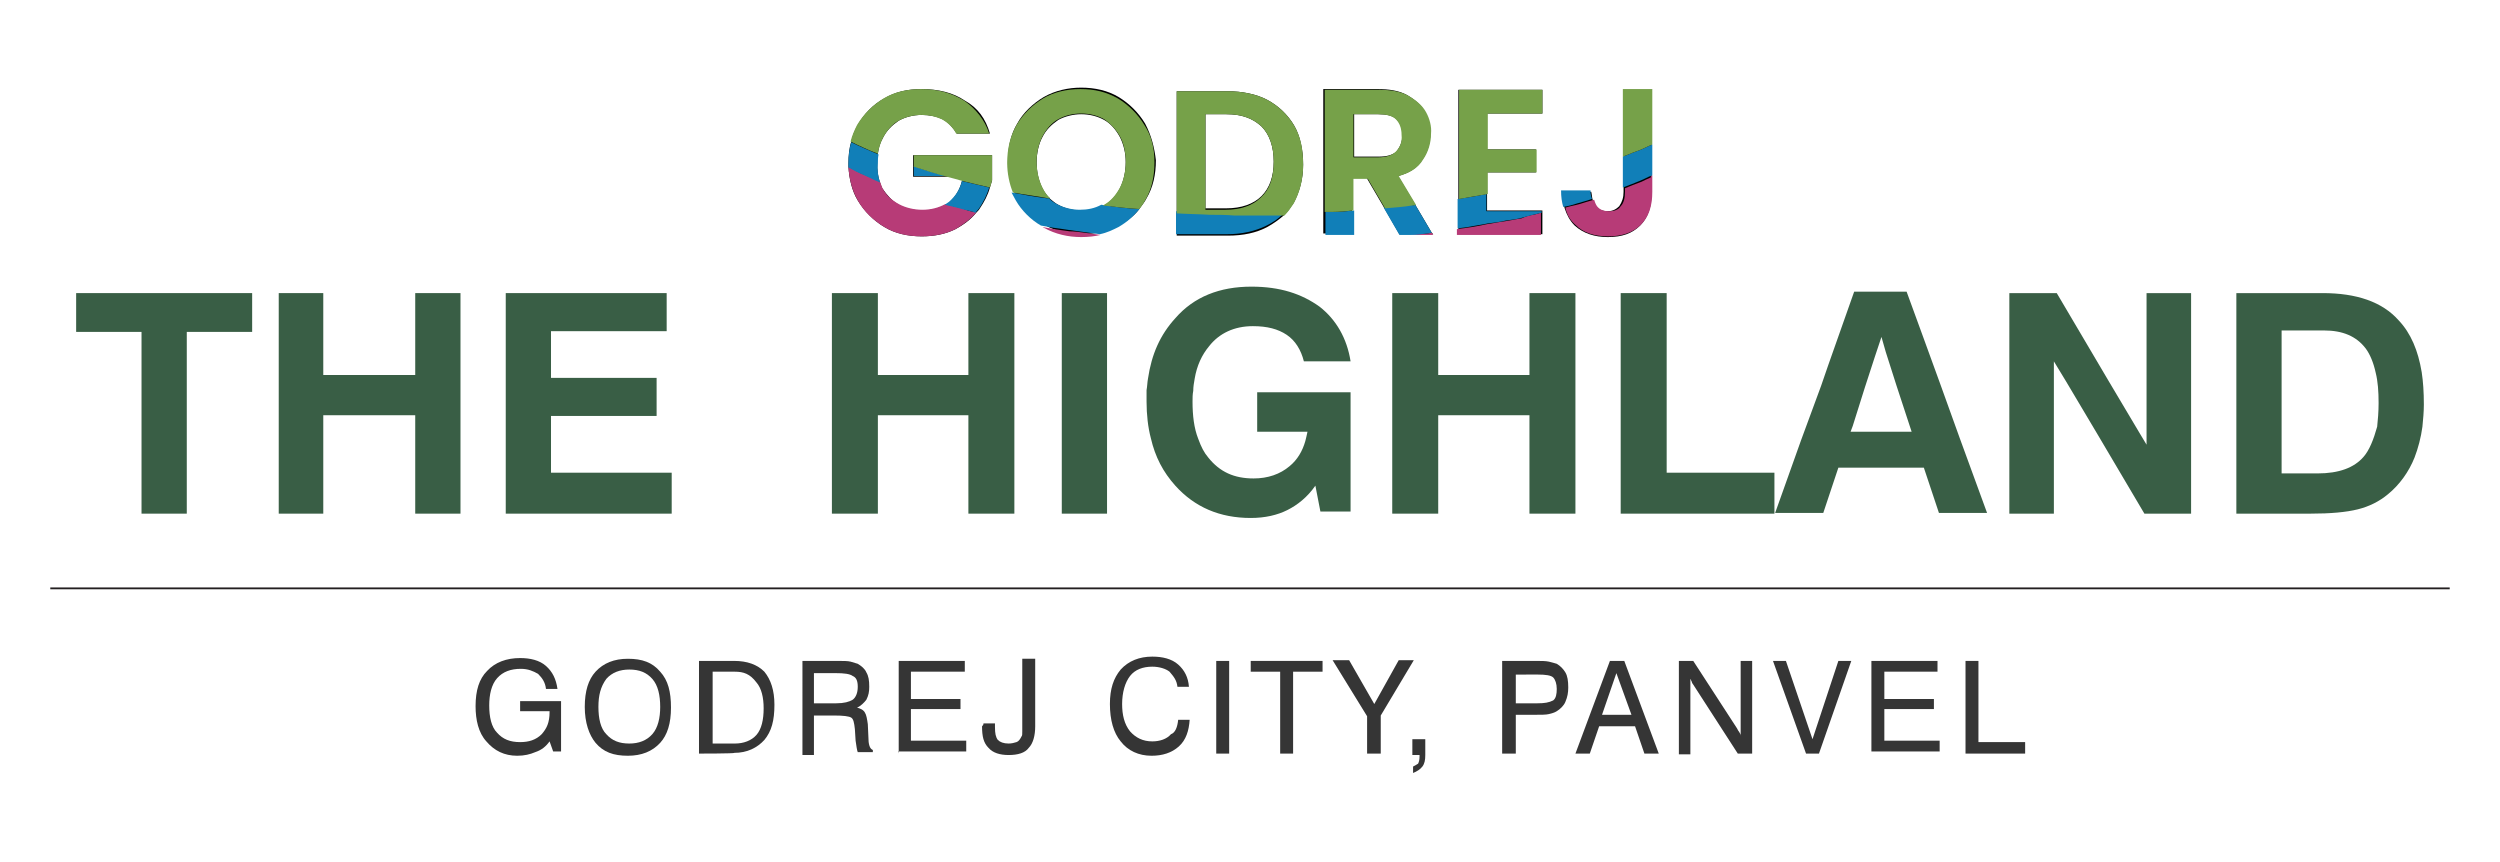 <?xml version="1.0" encoding="utf-8"?>
<!-- Generator: Adobe Illustrator 25.4.1, SVG Export Plug-In . SVG Version: 6.00 Build 0)  -->
<svg version="1.1" id="Layer_1" xmlns="http://www.w3.org/2000/svg" xmlns:xlink="http://www.w3.org/1999/xlink" x="0px" y="0px"
	 viewBox="0 0 348 120" style="enable-background:new 0 0 348 120;" xml:space="preserve">
<style type="text/css">
	.st0{fill:none;stroke:#231F20;stroke-width:0.257;stroke-miterlimit:10;}
	.st1{fill:#353535;}
	.st2{fill:#395E45;}
	.st3{fill:#B73B77;}
	.st4{fill:#117FB8;}
	.st5{fill:#76A149;}
</style>
<g>
	<line class="st0" x1="7" y1="81.9" x2="341" y2="81.9"/>
	<g>
		<g>
			<path class="st1" d="M76.5,103.2c-0.5,0.7-1.1,1.2-2,1.5c-0.7,0.3-1.5,0.5-2.5,0.5c-1.8,0-3.2-0.7-4.3-2c-1.1-1.2-1.5-3-1.5-4.9
				c0-2.2,0.5-3.8,1.6-4.9c1.1-1.2,2.7-1.8,4.6-1.8c1.4,0,2.7,0.3,3.6,1.1c0.9,0.8,1.4,1.8,1.6,3.2h-1.6c-0.1-0.9-0.5-1.5-1.1-2.1
				c-0.7-0.4-1.4-0.7-2.4-0.7c-1.4,0-2.5,0.4-3.3,1.3c-0.8,0.9-1.1,2.3-1.1,3.8c0,1.6,0.3,3,1.1,3.8c0.8,0.9,1.8,1.3,3.2,1.3
				c1.2,0,2.2-0.3,3-1.1c0.7-0.8,1.1-1.6,1.1-3.1v-0.1h-4.1v-1.4h5.7v7H77L76.5,103.2z"/>
			<path class="st1" d="M81.4,98.4c0-2.2,0.5-3.8,1.5-4.9c1.1-1.2,2.6-1.8,4.5-1.8c2,0,3.4,0.5,4.5,1.8c1.1,1.2,1.5,2.8,1.5,5
				c0,2.2-0.5,3.8-1.5,4.9c-1.1,1.2-2.6,1.8-4.5,1.8c-2,0-3.4-0.5-4.5-1.8C82,102.3,81.4,100.6,81.4,98.4z M83.3,98.4
				c0,1.6,0.3,3,1.1,3.8c0.8,0.9,1.8,1.3,3.2,1.3c1.3,0,2.4-0.4,3.2-1.3c0.8-0.9,1.1-2.3,1.1-3.8c0-1.6-0.3-3-1.1-3.9
				s-1.8-1.3-3.2-1.3c-1.3,0-2.4,0.4-3.2,1.3C83.6,95.6,83.3,96.8,83.3,98.4z"/>
			<path class="st1" d="M97.3,104.9V92h4.9c1.8,0,3.2,0.5,4.2,1.5c0.9,1.1,1.4,2.6,1.4,4.6c0,2.2-0.4,3.7-1.4,4.9
				c-1,1.1-2.4,1.8-4.2,1.8C102.3,104.9,97.3,104.9,97.3,104.9z M102.3,93.5h-3.1v10h3.1c1.2,0,2.3-0.4,3-1.2c0.7-0.8,1-2.1,1-3.7
				c0-1.5-0.3-2.8-1-3.6C104.4,93.8,103.5,93.5,102.3,93.5z"/>
			<path class="st1" d="M111.6,92h5c0.8,0,1.4,0,1.8,0.1c0.3,0.1,0.7,0.2,1,0.3c0.5,0.3,1,0.7,1.2,1.2c0.3,0.5,0.4,1.1,0.4,2
				c0,0.7-0.1,1.2-0.4,1.8c-0.3,0.4-0.8,0.9-1.3,1.1c0.4,0.1,0.9,0.3,1.1,0.7c0.2,0.3,0.3,0.9,0.4,1.6l0.1,2.2c0,0.4,0.1,0.8,0.2,1
				s0.2,0.3,0.4,0.4v0.3h-2.1c-0.1-0.2-0.2-0.9-0.3-1.6l0,0l-0.1-1.6c-0.1-0.9-0.2-1.4-0.5-1.6s-1.1-0.3-2.4-0.3h-2.8v5.5h-1.6V92
				H111.6z M113.3,93.5v4.4h3.1c1.1,0,1.8-0.2,2.3-0.5c0.4-0.3,0.7-0.9,0.7-1.8c0-0.8-0.2-1.3-0.7-1.5c-0.4-0.3-1.2-0.4-2.4-0.4h-3
				V93.5z"/>
			<path class="st1" d="M125.1,104.9V92h9.2v1.5h-7.5v3.8h6.9v1.4h-6.9v4.4h7.7v1.5h-9.5C125.1,104.7,125.1,104.9,125.1,104.9z"/>
			<path class="st1" d="M136.9,100.7h1.6c0,0.1,0,0.1,0,0.2s0,0.2,0,0.3c0,0.9,0.1,1.4,0.4,1.8c0.3,0.3,0.8,0.5,1.5,0.5
				c0.4,0,0.8-0.1,1.1-0.2c0.3-0.1,0.5-0.4,0.7-0.8c0.1-0.1,0.1-0.3,0.1-0.7s0-0.8,0-1.4v-8.7h1.8v9.4c0,1.3-0.3,2.4-0.9,3
				c-0.5,0.7-1.5,1-2.8,1c-1.2,0-2.2-0.3-2.8-1c-0.7-0.7-0.9-1.6-0.9-3C136.9,100.9,136.9,100.8,136.9,100.7
				C136.9,100.7,136.9,100.8,136.9,100.7z"/>
			<path class="st1" d="M164,100.2h1.6c-0.1,1.5-0.5,2.8-1.5,3.7c-1,0.9-2.3,1.3-3.8,1.3c-1.8,0-3.3-0.7-4.3-2c-1-1.2-1.5-3-1.5-5.2
				c0-2.1,0.5-3.6,1.5-4.8c1.1-1.2,2.6-1.8,4.4-1.8c1.4,0,2.7,0.3,3.6,1.1s1.4,1.8,1.5,3.1h-1.6c-0.1-0.9-0.5-1.4-1.1-2.1
				c-0.5-0.4-1.4-0.7-2.4-0.7c-1.3,0-2.4,0.4-3.1,1.3c-0.7,0.9-1.1,2.3-1.1,3.9c0,1.5,0.3,2.8,1.1,3.8c0.8,0.9,1.8,1.4,3.1,1.4
				c1,0,2-0.3,2.6-1C163.6,102,163.9,101.2,164,100.2z"/>
			<path class="st1" d="M169.3,104.9V92h1.8v12.9H169.3z"/>
			<path class="st1" d="M178.2,104.9V93.5h-4.1V92h10v1.5H180v11.4H178.2z"/>
			<path class="st1" d="M192.1,104.9h-1.8v-5.2l-4.8-7.8h2.3l3.5,6.1l3.4-6.1h2.1l-4.6,7.7v5.3H192.1z"/>
			<path class="st1" d="M196.6,104.9v-2h1.8v2.2c0,0.7-0.1,1.2-0.4,1.6s-0.8,0.7-1.3,0.9v-0.9c0.2-0.1,0.4-0.2,0.7-0.4
				c0.1-0.2,0.2-0.5,0.2-1v-0.2h-1V104.9z"/>
			<path class="st1" d="M209.1,104.9V92h4.7c0.8,0,1.3,0,1.8,0.1c0.4,0.1,0.8,0.2,1.1,0.3c0.5,0.3,0.9,0.7,1.2,1.2
				c0.3,0.5,0.4,1.2,0.4,2.1c0,0.7-0.1,1.3-0.4,2c-0.2,0.5-0.7,1-1.2,1.3c-0.3,0.2-0.7,0.3-1.1,0.4c-0.4,0.1-1.1,0.1-2.1,0.1H211
				v5.4C211,104.9,209.1,104.9,209.1,104.9z M211,97.9h3c1,0,1.6-0.1,2.2-0.4c0.4-0.3,0.5-0.9,0.5-1.6c0-0.7-0.2-1.3-0.5-1.6
				c-0.3-0.3-1.1-0.4-2.1-0.4H211V97.9z"/>
			<path class="st1" d="M219.3,104.9l4.8-12.9h2l4.8,12.9h-2l-1.3-3.8h-5l-1.3,3.8H219.3z M223,99.5h4.1l-2.1-5.8L223,99.5z"/>
			<path class="st1" d="M233.7,104.9V92h2l6.1,9.4c0.1,0.2,0.2,0.4,0.3,0.5c0.1,0.2,0.2,0.3,0.2,0.5V92h1.6v12.9h-2l-6.2-9.6
				c-0.1-0.1-0.2-0.3-0.2-0.4c-0.1-0.1-0.1-0.3-0.2-0.4V105h-1.6V104.9z"/>
			<path class="st1" d="M251.4,104.9L246.8,92h1.8l3.7,10.9l3.6-10.9h1.8l-4.5,12.9H251.4z"/>
			<path class="st1" d="M260.5,104.9V92h9.2v1.5h-7.4v3.8h6.9v1.4h-6.9v4.4h7.7v1.5h-9.5v0.2H260.5z"/>
			<path class="st1" d="M273.6,104.9V92h1.8v11.3h6.5v1.6H273.6z"/>
		</g>
	</g>
	<g>
		<polygon class="st2" points="76.7,58.7 76.7,57.9 91.4,57.9 91.4,53.9 91.4,52.6 86.4,52.6 76.7,52.6 76.7,51 76.7,46.1 
			92.8,46.1 92.8,40.8 70.4,40.8 70.4,49.5 70.4,53.7 70.4,58.3 70.4,71.5 93.5,71.5 93.5,65.8 76.7,65.8 		"/>
		<polygon class="st2" points="232,61.5 232,54.1 232,46.8 232,40.8 225.6,40.8 225.6,48.6 225.6,54.2 225.6,61.5 225.6,71.5 
			247,71.5 247,65.8 232,65.8 		"/>
		<polygon class="st2" points="10.6,46.2 19.7,46.2 19.7,52.5 19.7,54.7 19.7,71.5 26,71.5 26,55.3 26,52.7 26,46.2 35.1,46.2 
			35.1,40.8 10.6,40.8 		"/>
		<polygon class="st2" points="57.8,40.8 57.8,52.2 45,52.2 45,40.8 38.8,40.8 38.8,53 38.8,56.2 38.8,71.5 45,71.5 45,57.8 
			57.8,57.8 57.8,71.5 64.1,71.5 64.1,57.8 64.1,53.5 64.1,47.5 64.1,40.8 62.5,40.8 		"/>
		<polygon class="st2" points="298.8,52.8 298.8,60.4 298.8,61.9 297.9,60.4 293.5,53 286.3,40.8 279.7,40.8 279.7,53.3 279.7,60.8 
			279.7,71.5 285.9,71.5 285.9,60.7 285.9,53.2 285.9,50.3 287.6,53.1 292,60.5 298.5,71.5 305,71.5 305,60.2 305,52.7 305,40.8 
			298.8,40.8 		"/>
		<path class="st2" d="M175,60.1h7c-0.1,0.5-0.2,0.9-0.3,1.3c-0.4,1.4-1.1,2.6-2.2,3.5c-1.3,1.1-3,1.7-5,1.7c-2.7,0-4.7-0.9-6.3-2.9
			c-0.6-0.7-1-1.5-1.4-2.6c-0.6-1.5-0.8-3.3-0.8-5.2c0-0.5,0-1,0.1-1.5c0-0.6,0.1-1.1,0.2-1.7c0.3-1.8,1-3.3,2-4.5
			c1.4-1.8,3.5-2.8,6.1-2.8c2,0,3.5,0.4,4.7,1.2c1.2,0.8,2,2.1,2.4,3.7h6.5c-0.5-3.2-2-5.8-4.3-7.6c-2.5-1.8-5.5-2.8-9.5-2.8
			c-4.4,0-8,1.4-10.6,4.4c-2.1,2.3-3.3,5-3.8,8.4c-0.1,0.5-0.1,1.1-0.2,1.6c0,0.5,0,1,0,1.6c0,1.8,0.2,3.6,0.6,5.1
			c0.6,2.6,1.7,4.7,3.4,6.6c2.7,3,6.2,4.5,10.5,4.5c2,0,3.7-0.4,5.1-1.1c1.4-0.7,2.8-1.8,3.9-3.4l0.7,3.6h4.2v-10v-6.6H175V60.1z"/>
		<path class="st2" d="M270.1,53.5l-2.4-6.6l-2.3-6.3h-7.3l-3.6,10.2l-1,2.9l-2.8,7.6l-3.6,10.1h6.7l2.1-6.3h11.9l2.1,6.3h6.7
			L272.8,61L270.1,53.5z M261.9,46.9l0.6,2.1l1.5,4.7l2.1,6.4h-8.5l0.3-0.8l1.7-5.4l1.4-4.3L261.9,46.9z"/>
		<path class="st2" d="M337.1,51.8c-0.5-3-1.5-5.4-3.2-7.2c-2.3-2.6-5.9-3.8-10.6-3.8h-12v11.7v7.6v11.4h10.3c2.8,0,5-0.2,6.6-0.6
			s3-1.1,4.2-2.1c1.6-1.3,2.9-3.1,3.7-5.1c0.5-1.3,0.9-2.8,1.1-4.3c0.1-1,0.2-2.1,0.2-3.1C337.4,54.6,337.3,53.1,337.1,51.8z
			 M329,63.6c-1.3,1.5-3.4,2.3-6.4,2.3h-5v-6.1v-7.6V46h5.9c2.6,0,4.5,0.8,5.8,2.5c0.6,0.8,1.1,2,1.4,3.4c0.3,1.2,0.4,2.6,0.4,4.2
			c0,1.2-0.1,2.4-0.2,3.3C330.4,61.2,329.8,62.7,329,63.6z"/>
		<polygon class="st2" points="134.8,52 134.8,52.2 122.2,52.2 122.2,51 122.2,40.8 115.8,40.8 115.8,50.2 115.8,54.2 115.8,60.3 
			115.8,71.5 122.2,71.5 122.2,60.5 122.2,57.8 134.8,57.8 134.8,60.8 134.8,71.5 141.2,71.5 141.2,60.9 141.2,54.3 141.2,52.4 
			141.2,40.8 134.8,40.8 		"/>
		<polygon class="st2" points="147.8,52.6 147.8,54.5 147.8,61 147.8,71.5 154.1,71.5 154.1,61.2 154.1,54.5 154.1,52.8 154.1,40.8 
			147.8,40.8 		"/>
		<polygon class="st2" points="212.9,50.5 212.9,52.2 200.2,52.2 200.2,51.7 200.2,40.8 193.8,40.8 193.8,52.1 193.8,54.5 
			193.8,61.5 193.8,71.5 200.2,71.5 200.2,61.5 200.2,57.8 212.9,57.8 212.9,61.5 212.9,71.5 219.3,71.5 219.3,61.5 219.3,54.3 
			219.3,49.6 219.3,40.8 212.9,40.8 		"/>
	</g>
	<g>
		<g>
			<path d="M127.1,21.5v3.1h6.9c0,0.2-0.1,0.4-0.1,0.6c-0.3,1.2-0.9,2.2-1.7,2.9c-0.2,0.2-0.4,0.3-0.6,0.4c-0.9,0.5-2,0.8-3.2,0.8
				c-1.2,0-2.4-0.3-3.3-0.8c-0.9-0.5-1.6-1.3-2.3-2.3c-0.1-0.2-0.2-0.5-0.3-0.8c-0.3-0.8-0.4-1.7-0.4-2.8c0-0.4,0-0.8,0.1-1.2
				c0.1-0.8,0.3-1.5,0.7-2.2c0.5-1,1.2-1.7,2.2-2.4c0.9-0.5,2-0.8,3.2-0.8c1.1,0,2.1,0.2,2.9,0.6c0.8,0.4,1.4,1.1,2,2h4.6
				c-0.6-2.1-1.7-3.6-3.5-4.6c-1.6-1.1-3.7-1.6-6-1.6c-2,0-3.7,0.4-5.2,1.3c-1.5,0.8-2.8,2.1-3.7,3.7c-0.4,0.7-0.7,1.4-0.9,2.3
				c-0.3,0.9-0.4,2-0.4,3c0,0.2,0,0.4,0,0.5c0.1,1.7,0.5,3.4,1.3,4.7c0.9,1.5,2.2,2.8,3.7,3.7c1.5,0.9,3.3,1.3,5.2,1.3
				c1.7,0,3.3-0.3,4.7-1c1.1-0.6,2.1-1.3,2.9-2.3c0.2-0.2,0.4-0.4,0.5-0.6c0.6-0.9,1.1-1.8,1.4-2.9c0.1-0.3,0.2-0.7,0.3-1v-3.5h-11
				V21.5z"/>
			<path d="M159.4,17.2c-0.9-1.5-2.2-2.8-3.7-3.7s-3.3-1.3-5.2-1.3c-1.8,0-3.6,0.4-5.2,1.3c-1.5,0.9-2.9,2.2-3.7,3.7
				c-0.9,1.5-1.3,3.3-1.3,5.3c0,1.5,0.3,2.9,0.8,4.1c0.2,0.4,0.4,0.8,0.6,1.1c0.9,1.5,2.1,2.7,3.5,3.5c0.1,0,0.1,0.1,0.2,0.1
				c1.5,0.9,3.3,1.3,5.2,1.3c0.9,0,1.8-0.1,2.7-0.3l0,0c0.9-0.2,1.7-0.5,2.6-1c1.1-0.6,2.2-1.4,2.9-2.5c0.3-0.4,0.6-0.8,0.8-1.2
				c0.9-1.5,1.3-3.3,1.3-5.3C160.7,20.6,160.3,18.9,159.4,17.2z M150.5,29.3c-1.2,0-2.3-0.3-3.2-0.8c-0.4-0.2-0.7-0.5-1.1-0.8
				c-0.4-0.4-0.8-0.9-1.1-1.5c-0.5-1-0.8-2.2-0.8-3.6c0-1.3,0.3-2.6,0.8-3.5c0.5-1,1.2-1.7,2.2-2.4c0.9-0.5,2.1-0.8,3.2-0.8
				c1.2,0,2.3,0.3,3.2,0.8c0.9,0.5,1.6,1.3,2.2,2.4c0.5,1,0.8,2.2,0.8,3.5c0,1.3-0.3,2.6-0.8,3.6c-0.5,1-1.2,1.8-2.2,2.4
				c-0.1,0-0.2,0.1-0.2,0.1C152.5,29.1,151.6,29.3,150.5,29.3z"/>
			<path d="M180.1,17.4c-0.9-1.5-2.2-2.7-3.7-3.5s-3.5-1.2-5.5-1.2h-7.1v20.1h7.1c2.2,0,4-0.4,5.5-1.2c0.9-0.5,1.6-1,2.4-1.7
				c0.5-0.5,0.9-1.1,1.3-1.7c0.8-1.5,1.3-3.3,1.3-5.3S181,18.9,180.1,17.4z M167.8,15.9h2.9c2.2,0,3.7,0.6,4.9,1.7
				c1.1,1.1,1.7,2.8,1.7,4.9c0,2.1-0.6,3.7-1.7,4.8c-1.1,1.1-2.8,1.7-4.9,1.7h-2.9V15.9z"/>
			<path d="M199.3,32.4l-2.3-3.9l-2.4-4c1.5-0.4,2.7-1.1,3.4-2.3c0.7-1,1.1-2.3,1.1-3.6c0-1.1-0.3-2.2-0.8-3.1
				c-0.5-0.9-1.3-1.6-2.5-2.3c-1.1-0.6-2.5-0.8-4-0.8h-7.6v20.1h4v-7.8h2l2.4,4.1l2.2,3.8h4.7L199.3,32.4z M191.9,21.8h-3.4v-5.9
				h3.4c1.1,0,2,0.2,2.5,0.7c0.5,0.5,0.8,1.2,0.8,2.2s-0.3,1.6-0.8,2.3C193.8,21.6,193,21.8,191.9,21.8z"/>
			<path d="M214.7,15.8v-3.3H203v20.1h11.7v-3.3H207V24h6.8v-3.2H207v-5H214.7z"/>
			<path d="M226,12.5v14.2c0,0.8-0.2,1.4-0.6,2c-0.4,0.4-0.9,0.7-1.6,0.7c-0.7,0-1.3-0.2-1.7-0.7c-0.2-0.2-0.3-0.5-0.4-0.9
				c-0.1-0.3-0.1-0.7-0.2-1.1h-4c0,0.8,0.1,1.6,0.3,2.3c0.3,0.9,0.7,1.7,1.4,2.4c1.2,1.1,2.8,1.6,4.6,1.6c2,0,3.4-0.5,4.5-1.6
				s1.6-2.6,1.6-4.6V12.5H226z"/>
		</g>
		<g>
			<path class="st3" d="M135.6,29.5c0.1,0,0.2,0,0.3,0.1c-0.8,0.9-1.7,1.6-2.9,2.3c-1.4,0.7-3,1-4.7,1c-2,0-3.7-0.4-5.2-1.3
				c-1.5-0.9-2.8-2.1-3.7-3.7c-0.8-1.4-1.2-3-1.3-4.7c0.4,0.2,0.7,0.4,1.1,0.6c0.4,0.2,0.7,0.4,1.1,0.5l0,0c0.4,0.2,0.7,0.3,1.1,0.5
				s0.7,0.3,1.1,0.5l0,0c0.1,0.3,0.2,0.5,0.3,0.8c0.5,1,1.2,1.7,2.3,2.3c0.9,0.5,2.1,0.8,3.3,0.8s2.3-0.3,3.2-0.8
				c0.1,0,0.2,0.1,0.4,0.1c0.6,0.2,1.2,0.3,2,0.5C134.4,29.2,134.9,29.4,135.6,29.5z"/>
			<path class="st3" d="M151,32.4c0.7,0.1,1.4,0.2,2.2,0.3c-0.8,0.2-1.7,0.3-2.7,0.3c-1.8,0-3.6-0.4-5.2-1.3c-0.1,0-0.1-0.1-0.2-0.1
				c0.6,0.1,1.1,0.2,1.7,0.3c0.7,0.1,1.3,0.2,2.1,0.3C149.5,32.2,150.3,32.3,151,32.4z"/>
			<path class="st3" d="M199.3,32.4l0.2,0.3h-3.1l0,0c0.7-0.1,1.4-0.2,2.2-0.2C198.9,32.5,199.1,32.4,199.3,32.4z"/>
			<path class="st3" d="M212.9,30c0.5-0.1,1.1-0.2,1.6-0.4v3.1h-11.7v-0.8c0.5-0.1,0.9-0.1,1.4-0.2c0.9-0.1,1.8-0.3,2.8-0.5
				c0.8-0.1,1.6-0.3,2.5-0.4c0.7-0.1,1.5-0.3,2.3-0.4C212.2,30.2,212.5,30.1,212.9,30z"/>
			<path class="st3" d="M230,24.4v2.3c0,2-0.5,3.5-1.6,4.6c-1.1,1.1-2.7,1.6-4.5,1.6c-2,0-3.5-0.5-4.6-1.6c-0.7-0.6-1.2-1.4-1.4-2.4
				c0.6-0.2,1.3-0.3,2-0.5c0.6-0.2,1.3-0.4,2-0.6c0.1,0.3,0.2,0.6,0.4,0.9c0.4,0.5,0.9,0.7,1.7,0.7c0.7,0,1.3-0.2,1.6-0.7
				c0.4-0.4,0.6-1.1,0.6-2v-0.5c0.7-0.3,1.5-0.6,2.3-0.9c0.4-0.2,0.8-0.4,1.3-0.6C229.7,24.6,229.9,24.5,230,24.4z"/>
			<path class="st4" d="M122.5,25.4L122.5,25.4c-0.4-0.2-0.8-0.3-1.1-0.5c-0.4-0.2-0.7-0.3-1.1-0.5l0,0c-0.4-0.2-0.7-0.3-1.1-0.5
				s-0.7-0.4-1.1-0.6c0-0.2,0-0.4,0-0.5c0-1,0.1-2.1,0.4-3c1.2,0.6,2.6,1.2,3.8,1.7c-0.1,0.4-0.1,0.8-0.1,1.2
				C122.1,23.6,122.2,24.5,122.5,25.4z"/>
			<path class="st4" d="M131.8,24.5h-4.6v-1.4C128.7,23.7,130.2,24.1,131.8,24.5z"/>
			<path class="st4" d="M133.9,25.2c1.2,0.3,2.6,0.6,3.8,0.9c-0.3,1-0.8,2-1.4,2.9c-0.2,0.2-0.3,0.4-0.5,0.6c-0.1,0-0.2,0-0.3-0.1
				c-0.5-0.1-1.1-0.3-1.6-0.4c-0.6-0.2-1.2-0.3-2-0.5c-0.1,0-0.2-0.1-0.4-0.1c0.2-0.1,0.4-0.3,0.6-0.4
				C133,27.3,133.6,26.4,133.9,25.2z"/>
			<path class="st4" d="M158.6,29.1c-0.8,1-1.7,1.8-2.9,2.5c-0.8,0.4-1.6,0.8-2.6,1l0,0c-0.7-0.1-1.4-0.2-2.2-0.3
				c-0.7-0.1-1.4-0.2-2.2-0.3c-0.7-0.1-1.3-0.2-2.1-0.3c-0.6-0.1-1.1-0.2-1.7-0.3c-1.4-0.8-2.7-2.1-3.5-3.5
				c-0.2-0.4-0.4-0.7-0.6-1.1c1.6,0.3,3.3,0.6,4.9,0.8c0.1,0,0.2,0,0.3,0c0.3,0.3,0.7,0.6,1.1,0.8c0.9,0.5,2.1,0.8,3.2,0.8
				s2.1-0.2,3-0.7C155.1,28.8,156.8,29,158.6,29.1z"/>
			<path class="st4" d="M178.7,29.7c-0.7,0.7-1.4,1.2-2.4,1.7c-1.6,0.8-3.5,1.2-5.5,1.2h-7.1v-3.2c1.5,0.1,3.1,0.1,4.6,0.2
				c1.1,0,2.3,0,3.4,0.1C174.1,29.8,176.5,29.8,178.7,29.7z"/>
			<path class="st4" d="M185.6,29.5c0.9,0,2-0.1,2.9-0.2v3.4h-4v-3.2C184.8,29.5,185.2,29.5,185.6,29.5z"/>
			<path class="st4" d="M197,28.5l2.3,3.9c-0.2,0-0.4,0.1-0.7,0.1c-0.7,0.1-1.4,0.2-2.2,0.2l0,0h-1.6l-2.2-3.8
				c1.2-0.1,2.6-0.2,3.8-0.4C196.7,28.6,196.8,28.6,197,28.5z"/>
			<path class="st4" d="M214.6,29.4v0.2c-0.5,0.1-1.1,0.3-1.6,0.4c-0.4,0.1-0.8,0.2-1.1,0.3c-0.7,0.2-1.5,0.3-2.3,0.4
				c-0.8,0.2-1.6,0.3-2.5,0.4c-0.9,0.2-1.8,0.3-2.8,0.5c-0.5,0.1-0.9,0.1-1.4,0.2v-4.1c1.3-0.2,2.7-0.4,4-0.7v2.4
				C206.9,29.4,214.6,29.4,214.6,29.4z"/>
			<path class="st4" d="M221.4,26.6c0,0.4,0.1,0.8,0.2,1.1c-0.6,0.2-1.3,0.4-2,0.6c-0.6,0.2-1.3,0.4-2,0.5c-0.2-0.7-0.3-1.4-0.3-2.3
				H221.4z"/>
			<path class="st4" d="M230,20.1v4.3c-0.2,0.1-0.3,0.1-0.5,0.2c-0.4,0.2-0.8,0.4-1.3,0.6c-0.7,0.3-1.5,0.6-2.3,0.9v-4.3
				c0.6-0.2,1.2-0.5,1.8-0.7C228.6,20.8,229.3,20.4,230,20.1z"/>
			<path class="st5" d="M128.3,16c-1.2,0-2.3,0.3-3.2,0.8c-0.9,0.5-1.6,1.3-2.2,2.4c-0.3,0.6-0.6,1.4-0.7,2.2
				c-1.3-0.5-2.6-1.1-3.8-1.7c0.2-0.8,0.5-1.5,0.9-2.3c0.9-1.5,2.2-2.8,3.7-3.7c1.5-0.9,3.3-1.3,5.2-1.3c2.3,0,4.2,0.5,6,1.6
				c1.6,1.1,2.9,2.7,3.5,4.6h-4.6c-0.4-0.8-1.1-1.5-2-2C130.2,16.2,129.3,16,128.3,16z"/>
			<path class="st5" d="M138.1,21.5v3.6c-0.1,0.4-0.2,0.7-0.3,1c-1.3-0.3-2.6-0.6-3.8-0.9c-0.7-0.2-1.4-0.4-2.2-0.6
				c-1.5-0.4-3.1-0.9-4.6-1.4v-1.6H138.1z"/>
			<path class="st5" d="M160.7,22.6c0,2-0.4,3.8-1.3,5.3c-0.2,0.4-0.5,0.8-0.8,1.2c-1.7-0.1-3.4-0.3-5.1-0.5c0.1,0,0.2-0.1,0.2-0.1
				c0.9-0.5,1.6-1.3,2.2-2.4c0.5-1,0.8-2.2,0.8-3.6c0-1.3-0.3-2.6-0.8-3.5c-0.5-0.9-1.2-1.7-2.2-2.4c-0.9-0.5-2-0.8-3.2-0.8
				c-1.2,0-2.3,0.3-3.2,0.8c-0.9,0.5-1.6,1.3-2.2,2.4c-0.5,1-0.8,2.2-0.8,3.5c0,1.3,0.3,2.6,0.8,3.6c0.3,0.6,0.6,1.1,1.1,1.5
				c-0.1,0-0.2,0-0.3,0c-1.6-0.3-3.3-0.5-4.9-0.8c-0.5-1.2-0.8-2.7-0.8-4.1c0-2,0.4-3.7,1.3-5.3c0.9-1.5,2.2-2.8,3.7-3.7
				c1.5-0.9,3.3-1.3,5.2-1.3c2,0,3.6,0.4,5.2,1.3c1.5,0.9,2.8,2.2,3.7,3.7C160.3,18.9,160.7,20.6,160.7,22.6z"/>
			<path class="st5" d="M180.1,17.4c-0.9-1.5-2.2-2.7-3.7-3.5s-3.5-1.2-5.5-1.2h-7.1v17c1.5,0.1,3.1,0.1,4.6,0.2
				c1.1,0,2.3,0,3.4,0.1c2.4,0,4.6,0,7,0c0.5-0.5,0.9-1.1,1.3-1.7c0.8-1.5,1.3-3.3,1.3-5.3C181.4,20.6,181,18.9,180.1,17.4z
				 M175.5,27.5c-1.1,1.1-2.8,1.7-4.9,1.7h-2.8V15.9h2.9c2.2,0,3.7,0.6,4.9,1.7c1.1,1.1,1.7,2.8,1.7,4.9
				C177.3,24.8,176.7,26.4,175.5,27.5z"/>
			<path class="st5" d="M198.5,15.6c-0.5-0.9-1.3-1.6-2.5-2.3c-1.1-0.6-2.5-0.8-4-0.8h-7.6v17c0.4,0,0.7,0,1.1,0
				c0.9,0,2-0.1,2.9-0.2v-4.4h2l2.4,4.1c1.2-0.1,2.6-0.2,3.8-0.4c0.2,0,0.3,0,0.5-0.1l-2.4-4c1.5-0.4,2.7-1.1,3.4-2.3
				c0.7-1,1.1-2.3,1.1-3.6C199.3,17.6,199,16.5,198.5,15.6z M194.3,21.1c-0.5,0.5-1.3,0.8-2.5,0.8h-3.4v-6h3.4c1.1,0,2,0.2,2.5,0.7
				c0.5,0.5,0.8,1.2,0.8,2.2C195.2,19.7,194.9,20.5,194.3,21.1z"/>
			<path class="st5" d="M203,12.5h11.7v3.3h-7.6v5h6.8V24h-6.8v3c-1.3,0.2-2.7,0.5-4,0.7V12.5H203z"/>
			<path class="st5" d="M230,12.5v7.6c-0.7,0.3-1.4,0.7-2.3,1c-0.6,0.2-1.2,0.5-1.8,0.7v-9.4H230z"/>
		</g>
	</g>
</g>
</svg>
